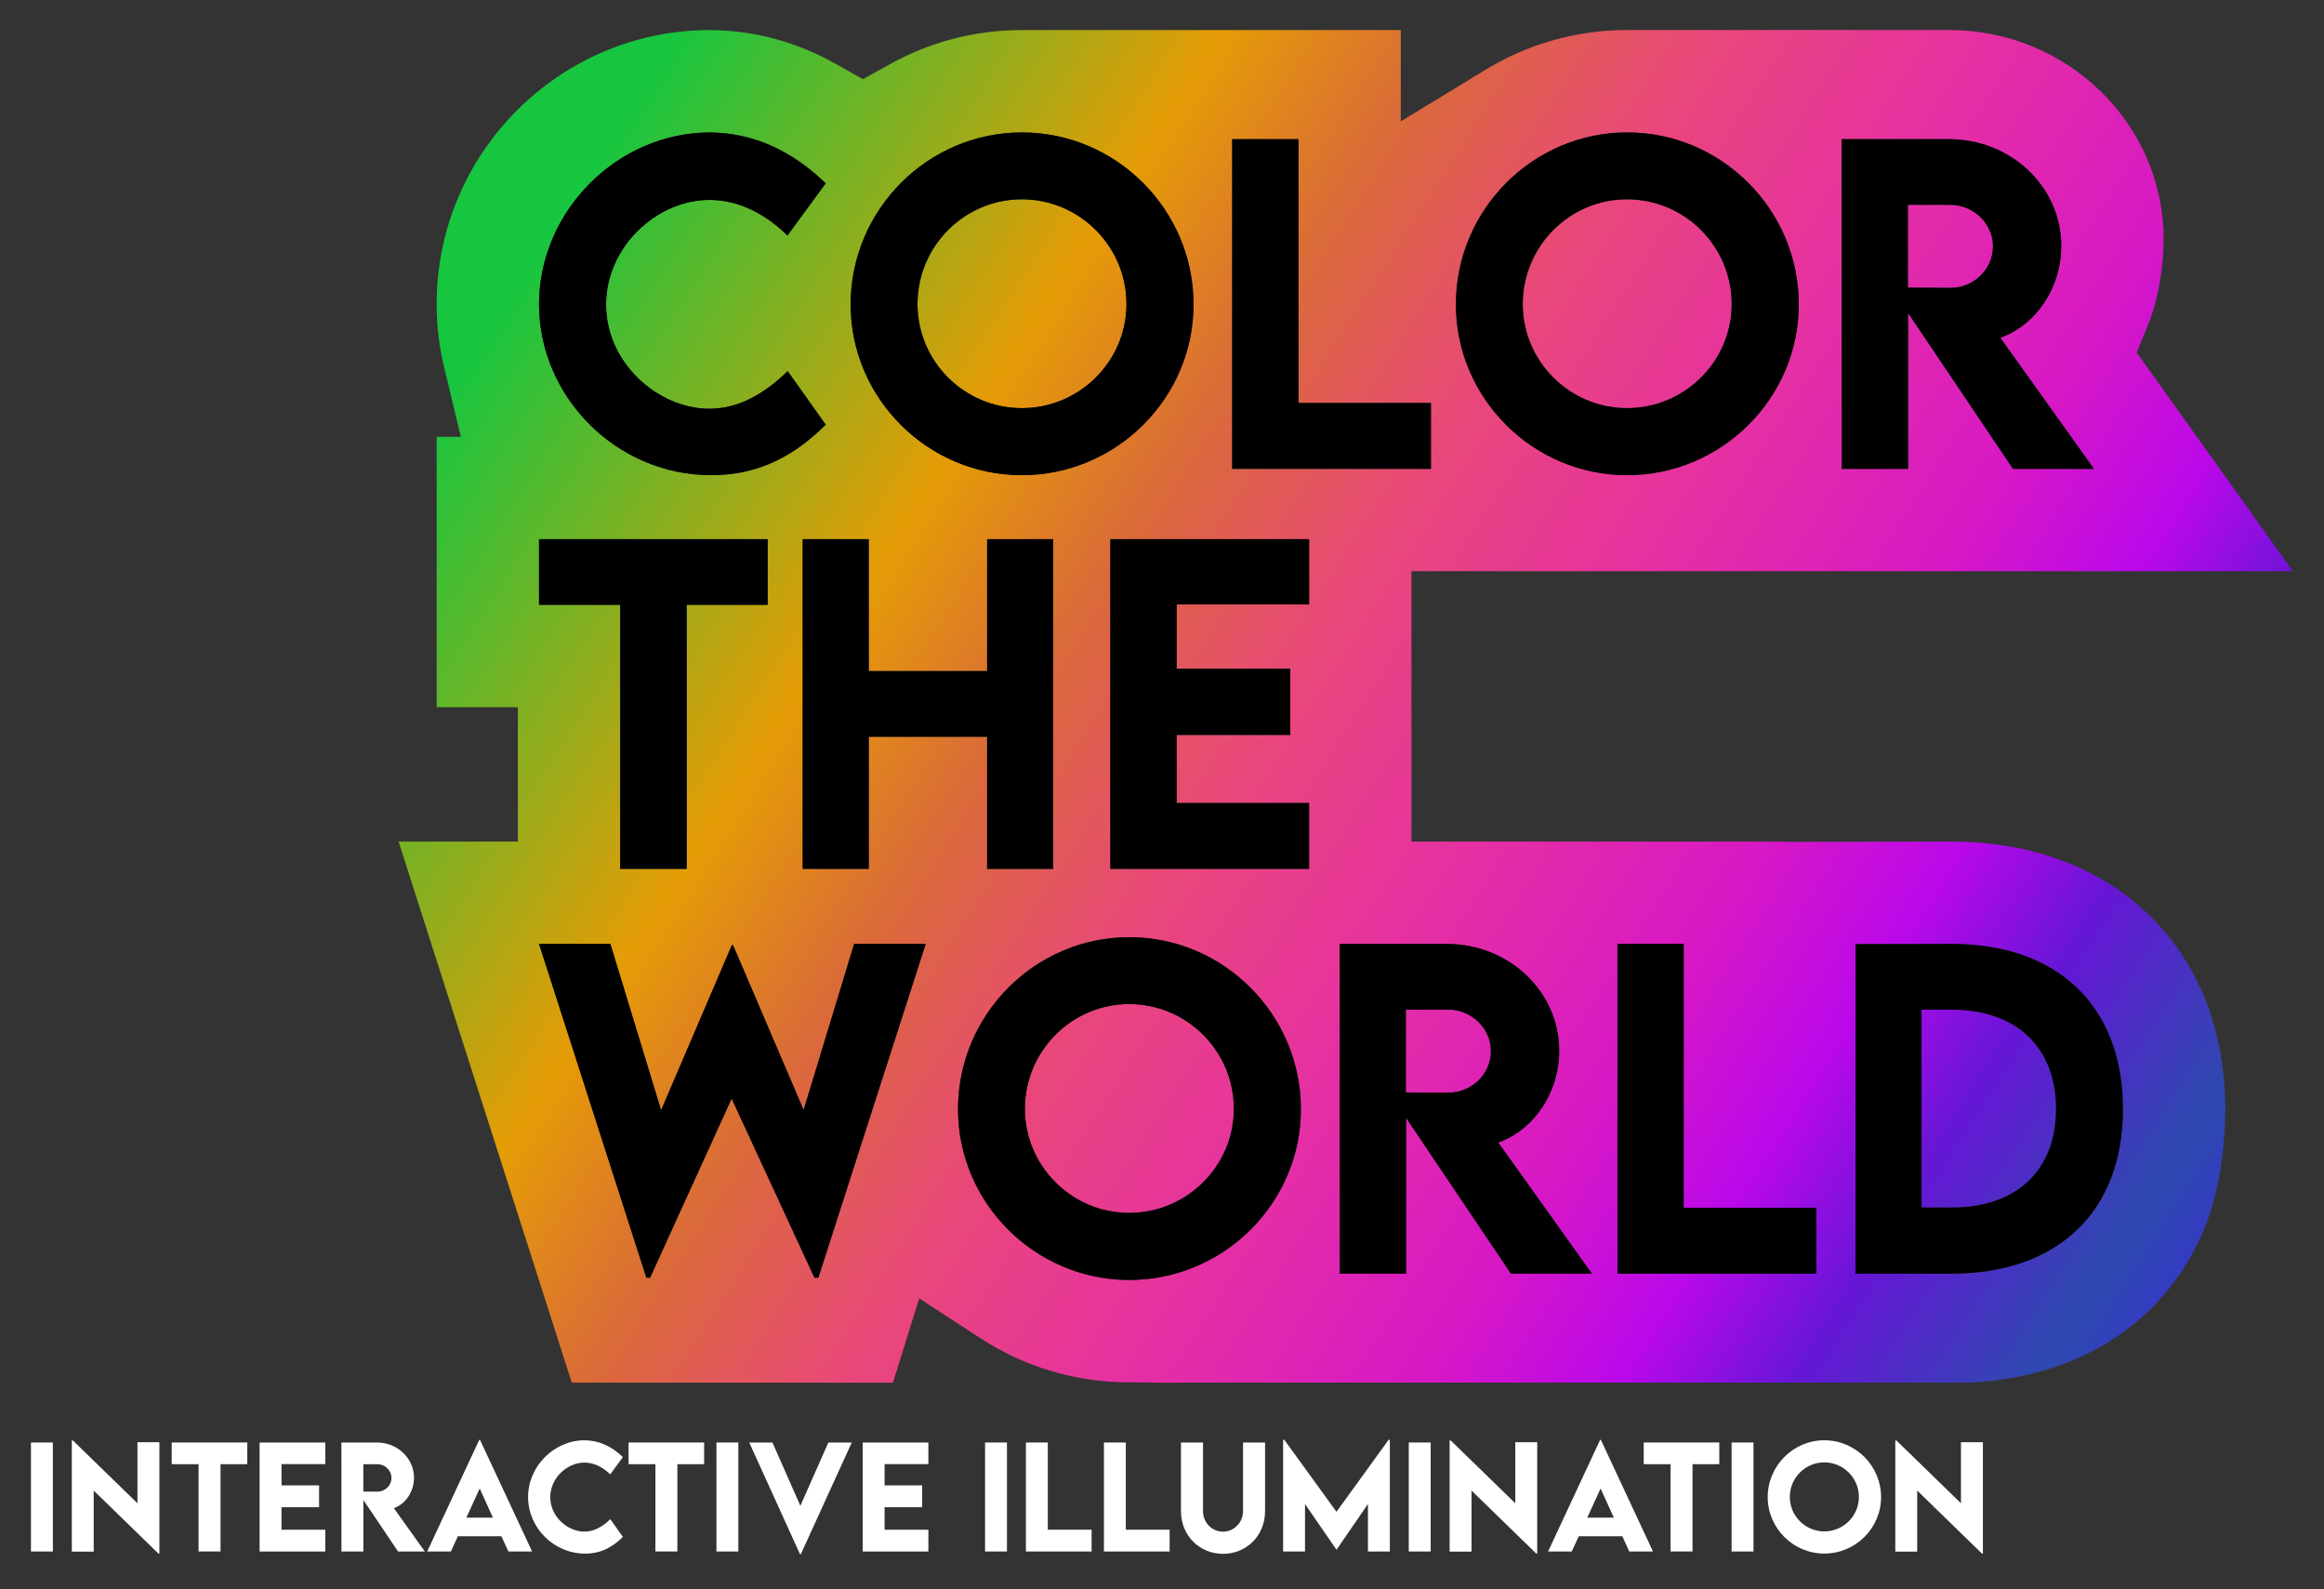 <?xml version="1.0" encoding="utf-8"?>
<!-- Generator: Adobe Illustrator 25.2.1, SVG Export Plug-In . SVG Version: 6.00 Build 0)  -->
<svg version="1.1" id="Layer_1" xmlns="http://www.w3.org/2000/svg" xmlns:xlink="http://www.w3.org/1999/xlink" x="0px" y="0px"
	 viewBox="0 0 986.21 674.34" style="enable-background:new 0 0 986.21 674.34;" xml:space="preserve">
<rect x="0" y="0" width="986.21" height="674.34" fill="#333333" stroke="none"/>
<style type="text/css">
	.st0{fill:none;}
	.st1{fill:url(#SVGID_1_);}
	.st2{fill:url(#SVGID_2_);}
	.st3{fill:url(#SVGID_3_);}
	.st4{fill:url(#SVGID_4_);}
	.st5{fill:url(#SVGID_5_);}
	.st6{fill:url(#SVGID_6_);}
	.st7{fill:url(#SVGID_7_);}
	.st8{fill:url(#SVGID_8_);}
	.st9{fill:#FFFFFF;}
</style>
<line class="st0" x1="302.07" y1="12.75" x2="302.13" y2="12.75"/>
<linearGradient id="SVGID_1_" gradientUnits="userSpaceOnUse" x1="302.044" y1="12.768" x2="301.993" y2="12.736">
	<stop  offset="0" style="stop-color:#4025DE"/>
	<stop  offset="0.082" style="stop-color:#2D4AAF"/>
	<stop  offset="0.181" style="stop-color:#6616D6"/>
	<stop  offset="0.253" style="stop-color:#BA08EA"/>
	<stop  offset="0.335" style="stop-color:#D718C5"/>
	<stop  offset="0.462" style="stop-color:#E631A1"/>
	<stop  offset="0.571" style="stop-color:#E9477B"/>
	<stop  offset="0.681" style="stop-color:#DA6B38"/>
	<stop  offset="0.775" style="stop-color:#E59C06"/>
	<stop  offset="1" style="stop-color:#17C63F"/>
</linearGradient>
<path class="st1" d="M302.05,12.75c-0.02,0-0.05,0-0.07,0l0.05,0H302.05L302.05,12.75z"/>
<linearGradient id="SVGID_2_" gradientUnits="userSpaceOnUse" x1="1127.475" y1="300.705" x2="401.379" y2="-164.657">
	<stop  offset="0" style="stop-color:#4025DE"/>
	<stop  offset="0.082" style="stop-color:#2D4AAF"/>
	<stop  offset="0.181" style="stop-color:#6616D6"/>
	<stop  offset="0.253" style="stop-color:#BA08EA"/>
	<stop  offset="0.335" style="stop-color:#D718C5"/>
	<stop  offset="0.462" style="stop-color:#E631A1"/>
	<stop  offset="0.571" style="stop-color:#E9477B"/>
	<stop  offset="0.681" style="stop-color:#DA6B38"/>
	<stop  offset="0.775" style="stop-color:#E59C06"/>
	<stop  offset="1" style="stop-color:#17C63F"/>
</linearGradient>
<path class="st2" d="M845.73,104.51c0-9.98-8.59-17.62-18.05-17.62h-18.05v35.14l18.05,0.09
	C837.22,122.21,845.73,114.49,845.73,104.51z"/>
<linearGradient id="SVGID_3_" gradientUnits="userSpaceOnUse" x1="861.682" y1="715.445" x2="135.562" y2="250.068">
	<stop  offset="0" style="stop-color:#4025DE"/>
	<stop  offset="0.082" style="stop-color:#2D4AAF"/>
	<stop  offset="0.181" style="stop-color:#6616D6"/>
	<stop  offset="0.253" style="stop-color:#BA08EA"/>
	<stop  offset="0.335" style="stop-color:#D718C5"/>
	<stop  offset="0.462" style="stop-color:#E631A1"/>
	<stop  offset="0.571" style="stop-color:#E9477B"/>
	<stop  offset="0.681" style="stop-color:#DA6B38"/>
	<stop  offset="0.775" style="stop-color:#E59C06"/>
	<stop  offset="1" style="stop-color:#17C63F"/>
</linearGradient>
<path class="st3" d="M479.17,426c-24.38,0-44.25,19.96-44.25,44.43c0,24.3,19.87,44.17,44.25,44.17c24.47,0,44.43-19.87,44.43-44.17
	C523.6,445.96,503.64,426,479.17,426z"/>
<linearGradient id="SVGID_4_" gradientUnits="userSpaceOnUse" x1="1003.528" y1="494.116" x2="277.42" y2="28.747">
	<stop  offset="0" style="stop-color:#4025DE"/>
	<stop  offset="0.082" style="stop-color:#2D4AAF"/>
	<stop  offset="0.181" style="stop-color:#6616D6"/>
	<stop  offset="0.253" style="stop-color:#BA08EA"/>
	<stop  offset="0.335" style="stop-color:#D718C5"/>
	<stop  offset="0.462" style="stop-color:#E631A1"/>
	<stop  offset="0.571" style="stop-color:#E9477B"/>
	<stop  offset="0.681" style="stop-color:#DA6B38"/>
	<stop  offset="0.775" style="stop-color:#E59C06"/>
	<stop  offset="1" style="stop-color:#17C63F"/>
</linearGradient>
<path class="st4" d="M433.6,173.15c24.46,0,44.43-19.87,44.43-44.17c0-24.47-19.96-44.43-44.43-44.43
	c-24.38,0-44.25,19.96-44.25,44.43C389.34,153.28,409.21,173.15,433.6,173.15z"/>
<linearGradient id="SVGID_5_" gradientUnits="userSpaceOnUse" x1="1078.305" y1="377.425" x2="352.209" y2="-87.938">
	<stop  offset="0" style="stop-color:#4025DE"/>
	<stop  offset="0.082" style="stop-color:#2D4AAF"/>
	<stop  offset="0.181" style="stop-color:#6616D6"/>
	<stop  offset="0.253" style="stop-color:#BA08EA"/>
	<stop  offset="0.335" style="stop-color:#D718C5"/>
	<stop  offset="0.462" style="stop-color:#E631A1"/>
	<stop  offset="0.571" style="stop-color:#E9477B"/>
	<stop  offset="0.681" style="stop-color:#DA6B38"/>
	<stop  offset="0.775" style="stop-color:#E59C06"/>
	<stop  offset="1" style="stop-color:#17C63F"/>
</linearGradient>
<path class="st5" d="M690.44,173.15c24.47,0,44.43-19.87,44.43-44.17c0-24.47-19.95-44.43-44.43-44.43
	c-24.38,0-44.25,19.96-44.25,44.43C646.19,153.28,666.06,173.15,690.44,173.15z"/>
<linearGradient id="SVGID_6_" gradientUnits="userSpaceOnUse" x1="910.325" y1="639.525" x2="184.227" y2="174.161">
	<stop  offset="0" style="stop-color:#4025DE"/>
	<stop  offset="0.082" style="stop-color:#2D4AAF"/>
	<stop  offset="0.181" style="stop-color:#6616D6"/>
	<stop  offset="0.253" style="stop-color:#BA08EA"/>
	<stop  offset="0.335" style="stop-color:#D718C5"/>
	<stop  offset="0.462" style="stop-color:#E631A1"/>
	<stop  offset="0.571" style="stop-color:#E9477B"/>
	<stop  offset="0.681" style="stop-color:#DA6B38"/>
	<stop  offset="0.775" style="stop-color:#E59C06"/>
	<stop  offset="1" style="stop-color:#17C63F"/>
</linearGradient>
<path class="st6" d="M614.63,428.35h-18.05v35.14l18.05,0.09c9.54,0.09,18.05-7.64,18.05-17.62S624.09,428.35,614.63,428.35z"/>
<linearGradient id="SVGID_7_" gradientUnits="userSpaceOnUse" x1="960.927" y1="564.028" x2="233.325" y2="97.701">
	<stop  offset="0" style="stop-color:#4025DE"/>
	<stop  offset="0.082" style="stop-color:#2D4AAF"/>
	<stop  offset="0.181" style="stop-color:#6616D6"/>
	<stop  offset="0.253" style="stop-color:#BA08EA"/>
	<stop  offset="0.335" style="stop-color:#D718C5"/>
	<stop  offset="0.462" style="stop-color:#E631A1"/>
	<stop  offset="0.571" style="stop-color:#E9477B"/>
	<stop  offset="0.681" style="stop-color:#DA6B38"/>
	<stop  offset="0.775" style="stop-color:#E59C06"/>
	<stop  offset="1" style="stop-color:#17C63F"/>
</linearGradient>
<path class="st7" d="M876.17,365.55c-14.11-5.44-30.25-8.49-48.22-8.5l-70.01,0.15v-0.15H598.97v-114.7h374.05l-66.29-92.77
	l4.94-12.1c4.18-10.25,6.48-24.32,6.48-36.01c0-12.22-2.52-23.75-7.08-34.32c-4.56-10.56-11.2-20.15-19.44-28.22
	c-16.52-16.16-39.21-26.19-64.47-26.19H716.33h-2.5c-7.74,0.03-15.26,0-23.3,0c-22.04,0.01-42.5,6.14-60.08,16.82l-36.01,21.92
	V12.75H459.48h-2.37c-6.21,0-15.39,0-23.43,0c-20.33,0.01-39.3,5.23-55.94,14.43l-11.58,6.41l-11.53-6.49
	c-16.42-9.23-33.96-14.04-52.57-14.34h-0.01h-0.01h-0.01l-0.7-0.01c-32.01,0.02-60.87,13-81.98,34.1
	c-21.07,21.15-34.05,50.1-34.06,82.22c0,9.28,1.13,18.29,3.23,27.01l7.04,29.24H185.3v114.73h34.45v57.01h-50.61l73.5,229.56h136.29
	l11.15-35.74l25.98,16.9c18.24,11.85,39.79,18.71,63.11,18.72c7.78,0,7.16,0.02,14.94,0.17l10.08-0.08h115.07h101h85.75h22.08h3.68
	h4.78c24.96-1.4,46.07-8.56,62.85-20.24c16.77-11.72,29.37-27.7,37.01-47.56c5.08-13.25,7.92-31.55,7.92-48.19
	c-0.02-26.11-6.87-48.18-18.58-65.82C914,387.16,897.33,373.74,876.17,365.55z M827.16,59.05c26.12,0,47.55,20.13,47.55,45.29
	c0,17.96-10.85,33.67-25.86,38.96l39.74,55.62h-34.36l-44.51-66.12v66.12H781.6l-0.09-139.87H827.16z M690.53,56.18
	c40,0,72.8,32.8,72.8,72.97c0,39.83-32.8,72.45-72.89,72.45c-39.92,0-72.62-32.63-72.62-72.45
	C617.82,88.98,650.53,56.18,690.53,56.18z M522.89,59.05h28.11v111.93h56.23v27.94h-84.34V59.05z M433.68,56.18
	c40,0,72.8,32.8,72.8,72.97c0,39.83-32.8,72.45-72.89,72.45c-39.92,0-72.63-32.63-72.63-72.45
	C360.97,88.98,393.68,56.18,433.68,56.18z M368.66,228.76v55.96h50.24v-55.96h28.03v139.87H418.9v-56.05h-50.24v56.05h-28.03V228.76
	H368.66z M301.37,56.18c18.22,0.26,34.36,7.46,49.03,21.6l-16.23,22.13c-9.54-9.37-21-15.1-33.06-15.1
	c-22.47,0-43.91,19.96-43.91,44.43c0,24.9,22.21,44.17,43.82,44.17c12.84,0,23.95-6.85,33.23-15.97l16.14,22.73
	c-12.32,12.23-27.33,21.43-48.5,21.43c-40.35,0-73.15-33.24-73.15-72.54C228.74,89.59,261.97,56.18,301.37,56.18z M228.74,228.76
	h97.01v27.85h-34.36v112.02h-28.2V256.61h-34.45V228.76z M347.27,542.1h-1.65l-35.14-76.01l-34.62,76.01h-1.56l-45.55-141.61h30.28
	l21.52,70.54l30.02-70.02h0.52l29.94,69.94l21.43-70.46h30.37L347.27,542.1z M479.17,543.06c-39.92,0-72.63-32.63-72.63-72.46
	c0-40.18,32.71-72.97,72.71-72.97c40.01,0,72.8,32.8,72.8,72.97C552.06,510.43,519.26,543.06,479.17,543.06z M555.53,256.44h-56.23
	v27.33h48.24v28.02h-48.24v28.9h56.23v27.94h-84.34V228.76h84.34V256.44z M641.18,540.37l-44.51-66.12v66.12h-28.11l-0.09-139.87
	h45.64c26.12,0,47.55,20.13,47.55,45.29c0,17.96-10.84,33.67-25.85,38.96l39.74,55.62H641.18z M770.73,540.37h-84.34V400.49h28.11
	v111.93h56.23V540.37z M828.08,540.37h-40.69V400.58l40.69-0.09c45.2-0.08,72.8,26.46,72.8,70.11
	C900.89,513.99,873.29,540.37,828.08,540.37z"/>
<linearGradient id="SVGID_8_" gradientUnits="userSpaceOnUse" x1="963.752" y1="556.173" x2="237.631" y2="90.795">
	<stop  offset="0" style="stop-color:#4025DE"/>
	<stop  offset="0.082" style="stop-color:#2D4AAF"/>
	<stop  offset="0.181" style="stop-color:#6616D6"/>
	<stop  offset="0.253" style="stop-color:#BA08EA"/>
	<stop  offset="0.335" style="stop-color:#D718C5"/>
	<stop  offset="0.462" style="stop-color:#E631A1"/>
	<stop  offset="0.571" style="stop-color:#E9477B"/>
	<stop  offset="0.681" style="stop-color:#DA6B38"/>
	<stop  offset="0.775" style="stop-color:#E59C06"/>
	<stop  offset="1" style="stop-color:#17C63F"/>
</linearGradient>
<path class="st8" d="M828,428.35h-12.58v83.99h12.84c27.51,0,44.25-15.79,44.25-41.82C872.51,444.31,855.68,428.35,828,428.35z"/>
<polygon points="341.02,470.95 311.08,401.01 310.56,401.01 280.54,471.04 259.02,400.49 228.74,400.49 274.29,542.1 275.86,542.1
	310.48,466.09 345.62,542.1 347.27,542.1 392.82,400.49 362.45,400.49 "/>
<path d="M479.25,397.63c-40,0-72.71,32.8-72.71,72.97c0,39.83,32.71,72.46,72.63,72.46c40.09,0,72.89-32.63,72.89-72.46
	C552.06,430.43,519.26,397.63,479.25,397.63z M479.17,514.6c-24.38,0-44.25-19.87-44.25-44.17c0-24.47,19.87-44.43,44.25-44.43
	c24.47,0,44.43,19.96,44.43,44.43C523.6,494.73,503.64,514.6,479.17,514.6z"/>
<path d="M661.66,445.79c0-25.16-21.43-45.29-47.55-45.29h-45.64l0.09,139.87h28.11v-66.12l44.51,66.12h34.36l-39.74-55.62
	C650.81,479.46,661.66,463.75,661.66,445.79z M614.63,463.58l-18.05-0.09v-35.14h18.05c9.46,0,18.05,7.64,18.05,17.62
	S624.17,463.66,614.63,463.58z"/>
<polygon points="714.5,400.49 686.39,400.49 686.39,540.37 770.73,540.37 770.73,512.43 714.5,512.43 "/>
<path d="M828.08,400.49l-40.69,0.09v139.79h40.69c45.2,0,72.8-26.38,72.8-69.76C900.89,426.96,873.29,400.41,828.08,400.49z
	 M828.26,512.34h-12.84v-83.99H828c27.68,0,44.51,15.97,44.51,42.17C872.51,496.55,855.77,512.34,828.26,512.34z"/>
<path d="M301.89,201.61c21.17,0,36.18-9.2,48.5-21.43l-16.14-22.73c-9.28,9.11-20.39,15.97-33.23,15.97
	c-21.61,0-43.82-19.26-43.82-44.17c0-24.47,21.43-44.43,43.91-44.43c12.06,0,23.52,5.73,33.06,15.1l16.23-22.13
	c-14.66-14.14-30.8-21.35-49.03-21.6c-39.39,0-72.63,33.41-72.63,72.89C228.74,168.38,261.54,201.61,301.89,201.61z"/>
<path d="M433.6,201.61c40.08,0,72.89-32.63,72.89-72.45c0-40.18-32.8-72.97-72.8-72.97c-40,0-72.71,32.8-72.71,72.97
	C360.97,168.98,393.68,201.61,433.6,201.61z M433.6,84.56c24.46,0,44.43,19.96,44.43,44.43c0,24.3-19.96,44.17-44.43,44.17
	c-24.38,0-44.25-19.87-44.25-44.17C389.34,104.51,409.21,84.56,433.6,84.56z"/>
<polygon points="607.23,170.98 551.01,170.98 551.01,59.05 522.89,59.05 522.89,198.92 607.23,198.92 "/>
<path d="M690.44,201.61c40.09,0,72.89-32.63,72.89-72.45c0-40.18-32.8-72.97-72.8-72.97c-40.01,0-72.71,32.8-72.71,72.97
	C617.82,168.98,650.53,201.61,690.44,201.61z M690.44,84.56c24.47,0,44.43,19.96,44.43,44.43c0,24.3-19.95,44.17-44.43,44.17
	c-24.38,0-44.25-19.87-44.25-44.17C646.19,104.51,666.06,84.56,690.44,84.56z"/>
<path d="M809.72,198.92V132.8l44.51,66.12h34.36l-39.74-55.62c15.01-5.29,25.86-21,25.86-38.96c0-25.16-21.43-45.29-47.55-45.29
	h-45.64l0.09,139.87H809.72z M809.63,86.9h18.05c9.46,0,18.05,7.64,18.05,17.62s-8.5,17.7-18.05,17.62l-18.05-0.09V86.9z"/>
<polygon points="263.19,368.63 291.39,368.63 291.39,256.61 325.75,256.61 325.75,228.76 228.74,228.76 228.74,256.61
	263.19,256.61 "/>
<polygon points="340.63,368.63 368.66,368.63 368.66,312.58 418.9,312.58 418.9,368.63 446.93,368.63 446.93,228.76 418.9,228.76
	418.9,284.73 368.66,284.73 368.66,228.76 340.63,228.76 "/>
<polygon points="471.19,368.63 555.53,368.63 555.53,340.69 499.31,340.69 499.31,311.8 547.55,311.8 547.55,283.77 499.31,283.77
	499.31,256.44 555.53,256.44 555.53,228.76 471.19,228.76 "/>
<g>
	<path class="st9" d="M13.14,612.02h9.29v46.24h-9.29V612.02z"/>
	<path class="st9" d="M67.64,611.9v47.22h-0.43l-27.45-26.71v25.9h-9.29v-47.16h0.46l27.4,26.65v-25.9H67.64z"/>
	<path class="st9" d="M104.94,621.22H93.58v37.03h-9.32v-37.03H72.87v-9.21h32.07V621.22z"/>
	<path class="st9" d="M119.46,621.17v9.04h15.95v9.27h-15.95v9.55h18.59v9.24h-27.88v-46.24h27.88v9.15H119.46z"/>
	<path class="st9" d="M168.92,658.26l-14.72-21.86v21.86h-9.29l-0.03-46.24h15.09c8.63,0,15.72,6.65,15.72,14.97
		c0,5.94-3.59,11.13-8.55,12.88l13.14,18.39H168.92z M154.18,632.84l5.97,0.03c3.16,0.03,5.97-2.52,5.97-5.82s-2.84-5.82-5.97-5.82
		h-5.97V632.84z"/>
	<path class="st9" d="M212.79,651.8h-18.5l-2.95,6.45h-10.04l22.09-47.39h0.29l22.12,47.39h-10.07L212.79,651.8z M209.18,643.89
		l-5.62-12.36l-5.65,12.36H209.18z"/>
	<path class="st9" d="M224.1,635.17c0-13.05,10.99-24.1,24.01-24.1c6.02,0.09,11.36,2.47,16.21,7.14l-5.36,7.32
		c-3.16-3.1-6.94-4.99-10.93-4.99c-7.43,0-14.52,6.6-14.52,14.69c0,8.23,7.34,14.6,14.49,14.6c4.25,0,7.92-2.27,10.99-5.28
		l5.34,7.52c-4.07,4.04-9.04,7.09-16.04,7.09C234.94,659.15,224.1,648.16,224.1,635.17z"/>
	<path class="st9" d="M298.81,621.22h-11.36v37.03h-9.32v-37.03h-11.39v-9.21h32.07V621.22z"/>
	<path class="st9" d="M304.03,612.02h9.29v46.24h-9.29V612.02z"/>
	<path class="st9" d="M361.46,612.02l-21.63,47.39h-0.34l-21.54-47.39h9.84l11.85,26.85l11.88-26.85H361.46z"/>
	<path class="st9" d="M375.38,621.17v9.04h15.95v9.27h-15.95v9.55h18.59v9.24h-27.88v-46.24h27.88v9.15H375.38z"/>
	<path class="st9" d="M418.02,612.02h9.29v46.24h-9.29V612.02z"/>
	<path class="st9" d="M463.23,649.02v9.24h-27.88v-46.24h9.29v37H463.23z"/>
	<path class="st9" d="M496.34,649.02v9.24h-27.88v-46.24h9.29v37H496.34z"/>
	<path class="st9" d="M501.16,641.16v-29.14h9.35v29.12c0,5.05,3.99,8.72,8.46,8.72s8.52-3.7,8.52-8.72v-29.12h9.35v29.14
		c0,10.47-8,18.1-17.84,18.1S501.16,651.63,501.16,641.16z"/>
	<path class="st9" d="M589.79,610.87v47.39h-9.29v-20.14l-13.31,19.36h-0.06l-13.34-19.36v20.14h-9.29v-47.39H545l22.15,30.55
		l22.12-30.55H589.79z"/>
	<path class="st9" d="M597.83,612.02h9.29v46.24h-9.29V612.02z"/>
	<path class="st9" d="M652.33,611.9v47.22h-0.43l-27.45-26.71v25.9h-9.29v-47.16h0.46l27.4,26.65v-25.9H652.33z"/>
	<path class="st9" d="M688.45,651.8h-18.5l-2.96,6.45h-10.04l22.09-47.39h0.29l22.12,47.39h-10.07L688.45,651.8z M684.84,643.89
		l-5.62-12.36l-5.65,12.36H684.84z"/>
	<path class="st9" d="M729.6,621.22h-11.36v37.03h-9.32v-37.03h-11.39v-9.21h32.07V621.22z"/>
	<path class="st9" d="M734.82,612.02h9.29v46.24h-9.29V612.02z"/>
	<path class="st9" d="M750.14,635.19c0-13.28,10.82-24.12,24.04-24.12c13.22,0,24.07,10.84,24.07,24.12
		c0,13.17-10.84,23.95-24.1,23.95C760.96,659.15,750.14,648.36,750.14,635.19z M788.84,635.14c0-8.09-6.6-14.69-14.69-14.69
		c-8.06,0-14.63,6.6-14.63,14.69c0,8.03,6.57,14.6,14.63,14.6C782.24,649.74,788.84,643.17,788.84,635.14z"/>
	<path class="st9" d="M841.46,611.9v47.22h-0.43l-27.45-26.71v25.9h-9.29v-47.16h0.46l27.4,26.65v-25.9H841.46z"/>
</g>
</svg>
